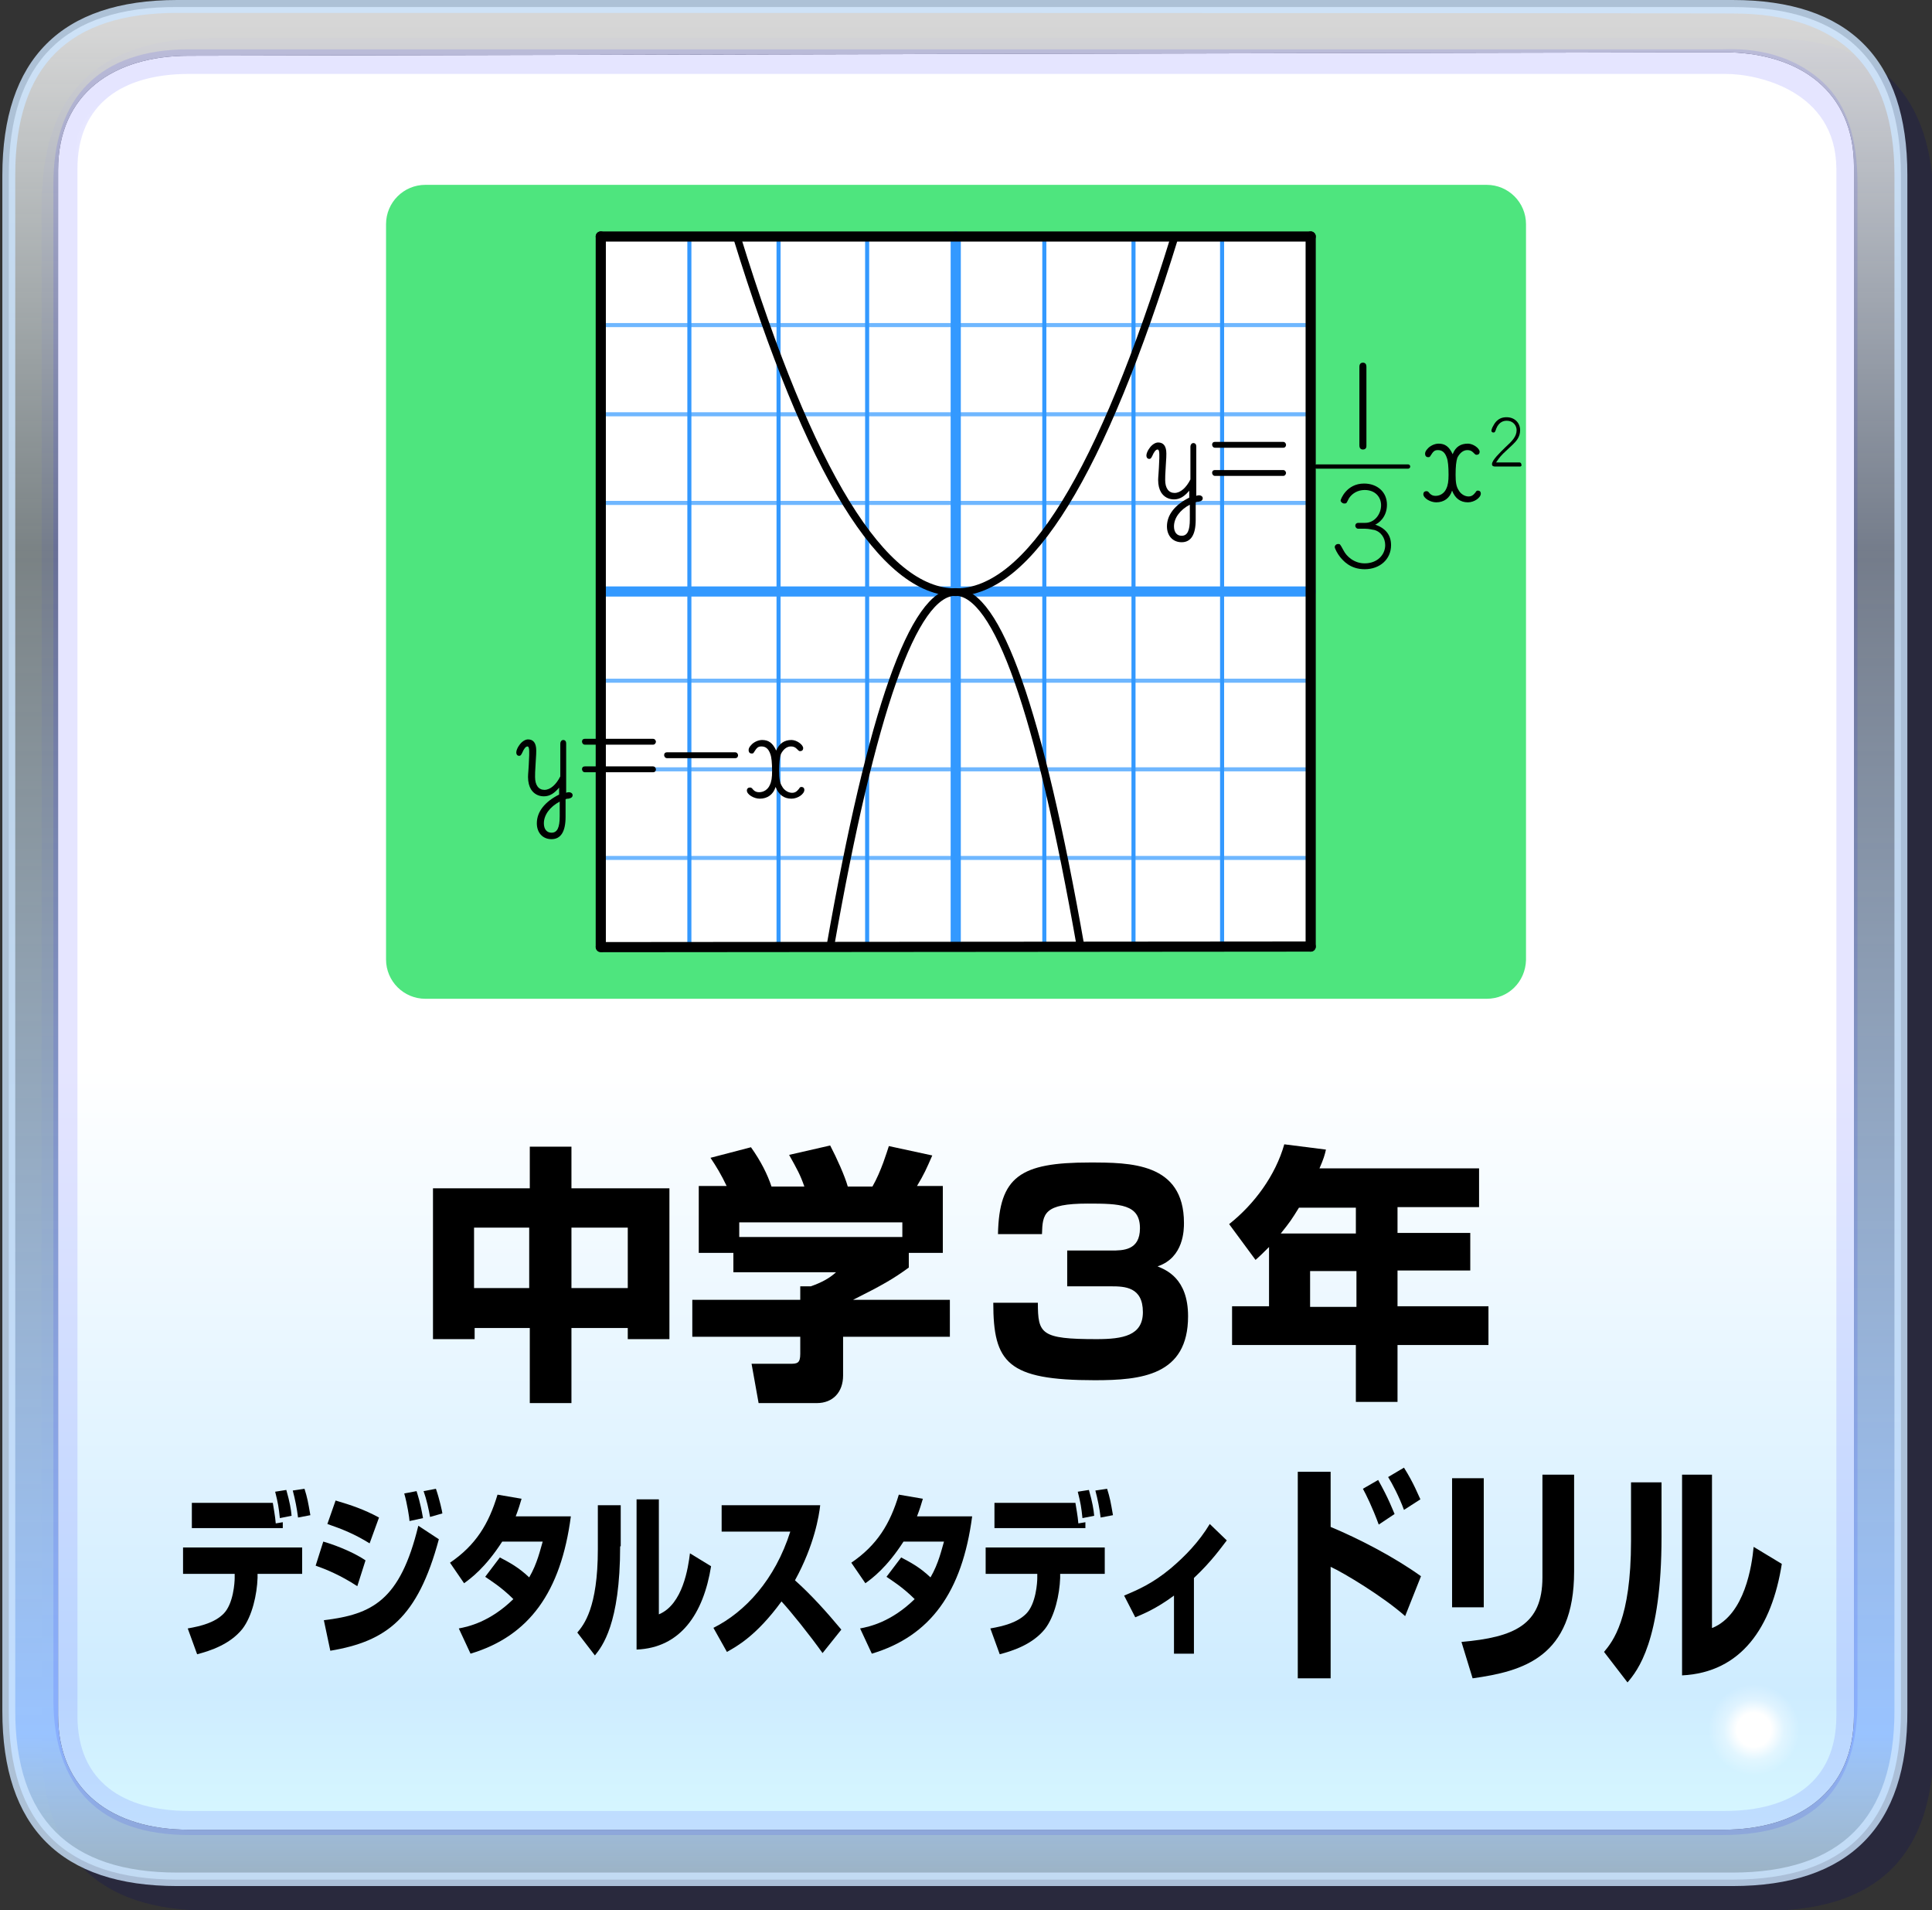 <?xml version="1.0" encoding="utf-8"?>
<!-- Generator: Adobe Illustrator 28.3.0, SVG Export Plug-In . SVG Version: 6.00 Build 0)  -->
<svg version="1.1" id="レイヤー_1" xmlns="http://www.w3.org/2000/svg" xmlns:xlink="http://www.w3.org/1999/xlink" x="0px"
	 y="0px" viewBox="0 0 329.3 325.5" style="enable-background:new 0 0 329.3 325.5;" xml:space="preserve">
<rect x="0" y="0" width="329.3" height="325.5" fill="#333333" stroke="none"/>
<style type="text/css">
	.st0{fill:#000066;fill-opacity:0.2;}
	.st1{fill:url(#SVGID_1_);}
	.st2{fill:url(#SVGID_00000055683204880175489580000012242926579374674853_);}
	.st3{opacity:0.102;fill:#0000FF;enable-background:new    ;}
	.st4{opacity:0.8;fill:#CCE4FF;enable-background:new    ;}
	.st5{fill:url(#SVGID_00000029756256958081277530000000243906129421280691_);}
	.st6{fill:url(#SVGID_00000176012064432685931840000015695038341841814711_);}
	.st7{fill:url(#SVGID_00000132781461345342894030000004137906540712783751_);}
	.st8{fill:#4EE57E;}
	.st9{fill:#FFFFFF;}
	.st10{fill:none;stroke:#3399FF;stroke-width:0.693;stroke-linecap:round;stroke-linejoin:round;}
	.st11{fill:none;stroke:#3399FF;stroke-width:0.693;stroke-linecap:round;stroke-linejoin:round;stroke-opacity:0.702;}
	.st12{fill:none;stroke:#3399FF;stroke-width:1.732;stroke-linecap:round;stroke-linejoin:round;}
	.st13{fill:none;stroke:#000000;stroke-width:1.299;stroke-miterlimit:10;}
	.st14{fill:none;stroke:#000000;stroke-width:1.299;stroke-miterlimit:10;}
	.st15{fill:none;stroke:#000000;stroke-width:1.732;stroke-linecap:round;stroke-linejoin:round;}
	.st16{fill:none;stroke:#000000;stroke-width:0.728;stroke-linecap:round;stroke-linejoin:round;stroke-miterlimit:10;}
</style>
<g>
	<path class="st0" d="M329.6,35.2c0-19.2-9.5-28.7-28.7-28.7H35.8C16.5,6.7,7.1,15.9,7.1,35.2v261.7c0,19.2,9.5,28.7,28.7,28.7
		h265.1c19.2,0,28.7-9.5,28.7-28.7V35.2z"/>
	
		<linearGradient id="SVGID_1_" gradientUnits="userSpaceOnUse" x1="704.462" y1="-1368.221" x2="704.462" y2="-1793.373" gradientTransform="matrix(0.793 0 0 -0.794 -396.151 -1093.934)">
		<stop  offset="3.500000e-02" style="stop-color:#FFFFFF;stop-opacity:0.8"/>
		<stop  offset="0.302" style="stop-color:#E5F9FF;stop-opacity:0.4"/>
		<stop  offset="0.898" style="stop-color:#99C3FF"/>
		<stop  offset="0.969" style="stop-color:#CCEDFF;stop-opacity:0.702"/>
	</linearGradient>
	<path class="st1" d="M324,29.9c0-19.2-9.5-28.7-28.7-28.7H30.2C11,1.1,1.5,10.6,1.5,29.9v261.7c0,19.2,9.5,28.7,28.7,28.7h265.1
		c19.2,0,28.7-9.5,28.7-28.7V29.9 M293.7,8.9c13.1,0,22.3,6.7,22.3,19.5v263.9c0,13.1-9.5,19.5-22.3,19.5H32.2
		c-13.1,0-22.3-6.7-22.3-19.5V29c0-13.1,9.5-19.5,22.3-19.5L293.7,8.9L293.7,8.9z"/>
	
		<linearGradient id="SVGID_00000145744962621713048220000017823983547802925976_" gradientUnits="userSpaceOnUse" x1="704.638" y1="-1379.57" x2="704.638" y2="-1782.151" gradientTransform="matrix(0.793 0 0 -0.794 -396.151 -1093.934)">
		<stop  offset="3.500000e-02" style="stop-color:#FFFFFF"/>
		<stop  offset="0.565" style="stop-color:#FFFFFF"/>
		<stop  offset="0.898" style="stop-color:#CEECFF"/>
		<stop  offset="0.969" style="stop-color:#D6F7FF"/>
	</linearGradient>
	<path style="fill:url(#SVGID_00000145744962621713048220000017823983547802925976_);" d="M293.7,8.9c13.1,0,22.3,6.7,22.3,19.5
		v263.9c0,13.1-9.5,19.5-22.3,19.5H32.2c-13.1,0-22.3-6.7-22.3-19.5V29c0-13.1,9.5-19.5,22.3-19.5L293.7,8.9L293.7,8.9z"/>
	<path class="st3" d="M293.7,312.7H32.2c-15.1,0-23.1-8.1-23.1-23.1v-258C9,16.5,17.1,8.4,32.2,8.4h261.5c7.5-0.3,13.1,2,17,5.6
		c4.2,3.9,5.9,9.8,5.9,17.3v258C316.8,304.9,309,312.7,293.7,312.7z M294.2,12.6c-0.3,0-0.6,0-0.6,0H32.2c-11.2,0-19,5-19,16.2
		v263.6c0,11.2,7.8,16.2,19,16.2h261.8c11.2,0,19-5,19-16.2V28.7C312.9,15.4,299.5,12.6,294.2,12.6z"/>
	<path class="st4" d="M295.3,321.4H30.2c-19.8,0-29.8-10-29.8-29.8V29.9C0.4,10.1,10.4,0,30.2,0h265.1c19.8,0,29.8,10,29.8,29.8
		v261.7C325.2,311.3,315.1,321.4,295.3,321.4z M30.2,2.2c-18.4,0-27.6,8.9-27.6,27.6v261.7c0,18.4,9.2,27.6,27.6,27.6h265.1
		c18.4,0,27.6-9.2,27.6-27.6V29.9c0-18.4-9.2-27.6-27.6-27.6C295.3,2.2,30.2,2.2,30.2,2.2z"/>
	
		<radialGradient id="SVGID_00000121991289692257393930000000057006116472093590_" cx="1178.065" cy="-2048.458" r="52.771" gradientTransform="matrix(0.707 0 0 -0.707 -533.939 -1153.483)" gradientUnits="userSpaceOnUse">
		<stop  offset="7.800000e-02" style="stop-color:#FFFFFF"/>
		<stop  offset="0.137" style="stop-color:#FFFFFF;stop-opacity:0.353"/>
		<stop  offset="0.208" style="stop-color:#FFFFFF;stop-opacity:0"/>
	</radialGradient>
	<path style="fill:url(#SVGID_00000121991289692257393930000000057006116472093590_);" d="M307,287.3c-2.2-2.2-4.7-3.3-8.1-3.3
		c-3.1,0-5.6,1.1-8.1,3.1c-2.2,2.5-3.1,5.3-3.1,8.1c0,3.1,1.1,5.6,3.1,8.1c2.2,2.2,4.7,3.3,8.1,3.1c3.1,0,5.6-1.1,8.1-3.1
		c2.2-2,3.1-4.7,3.1-8.1C310.1,291.8,309,289.6,307,287.3z"/>
	<g>
		<path d="M73.8,202.5h16.5v-7.1h7.1v7.1h16.7v25.7H107v-1.9h-9.6v12.8h-7.1v-12.8h-9.4v1.9h-7.1V202.5z M80.8,209.2v10.3h9.4v-10.3
			H80.8z M97.4,209.2v10.3h9.6v-10.3H97.4z"/>
		<path d="M123.9,202.2c-1-2.1-1.8-3.4-2.8-4.9l6.9-1.8c1.7,2.4,2.8,4.6,3.5,6.7h5.6c-0.7-2-1.2-2.9-2.6-5.4l7-1.6
			c1.1,2.1,2.5,5.2,3,7h4.2c1.5-2.6,2.5-6,2.8-6.9l7.4,1.6c-1,2.3-1.4,3.2-2.6,5.2h4.4v11.4h-5.8v2.5c-2.6,1.9-4.5,3-9.5,5.5h16.5
			v6.3h-18.2v6.6c0,2.8-1.7,4.7-4.5,4.7h-9.9l-1.2-6.7h6.6c1.2,0,1.7-0.1,1.7-1.7v-2.9H118v-6.3h18.4v-2.3h1.8
			c1.7-0.6,3.1-1.3,4.3-2.4H125v-3.3h-5.9v-11.4H123.9z M153.9,208.3H126v2.5h27.8V208.3z"/>
		<path d="M176.9,222c0,5.3,0.5,6.2,10,6.2c4.5,0,7.9-0.6,7.9-4.6c0-4.3-3.1-4.4-5.4-4.4h-7.5v-6.1h7.5c2,0,4.9,0,4.9-3.8
			c0-4.1-3.4-4.2-8.9-4.2c-7.5,0-7.7,1.7-7.8,5.2h-7.5c0.2-9.8,3.8-12.2,15.6-12.2c6.9,0,16.1,0,16.1,10.3c0,1.1,0,5.9-4.5,7.4
			c1.4,0.6,5.2,2,5.2,8.5c0,10.1-8,10.9-15.9,10.9c-14.9,0-17.3-3-17.3-13.2H176.9z"/>
		<path d="M216.4,212.4c-1.1,1.1-1.6,1.6-2.4,2.3l-4.5-6.1c4.3-3.4,7.9-8.3,9.4-13.6l7.1,0.9c-0.2,0.9-0.4,1.6-1.1,3.2h27.2v6.6
			h-13.9v4.4h12.4v6.4h-12.4v6.1h15.5v6.6h-15.5v9.7h-7.1v-9.7h-21.1v-6.6h6.3V212.4z M231.1,210.2v-4.4h-9.7
			c-1.3,2.1-1.5,2.4-3.1,4.4H231.1z M223.3,216.6v6.1h7.9v-6.1H223.3z"/>
		<path d="M51.5,263.7v4.5h-7.6l0,0.7c-0.1,2.8-0.9,6.5-2.6,8.7c-2.1,2.6-5.4,3.7-7.7,4.3l-1.6-4.4c2.3-0.4,4.6-1,6.1-2.5
			c1.7-1.7,1.9-5.4,1.9-6.1l0-0.7h-8.8v-4.5H51.5z M46.5,256.1c0.1,0.7,0.4,2.2,0.5,3.5l1.2-0.2v1H32.7v-4.3H46.5z M47.7,258.7
			c-0.2-1.9-0.3-2.5-0.8-4.5l1.9-0.3c0.6,2.1,0.8,3.3,0.9,4.4L47.7,258.7z M50.8,258.6c-0.2-1.6-0.5-3.1-0.9-4.6l2-0.3
			c0.5,1.6,0.6,2.2,1,4.5L50.8,258.6z"/>
		<path d="M60.9,270.3c-2.9-1.9-5.4-2.9-7.1-3.5l1.3-4.1c1.1,0.3,4.7,1.5,7.2,3.2L60.9,270.3z M55.2,276.1c8.2-1,13-3.3,16.1-16.1
			l3.5,2.3c-3.6,13.4-8.9,17.4-18.5,19L55.2,276.1z M63,263c-2.6-1.6-4.6-2.4-7.2-3.3l1.4-4c2.7,0.8,4.8,1.5,7.4,2.9L63,263z
			 M69.8,259.2c0-0.4-0.4-3-0.9-4.7l2.1-0.4c0.2,0.7,0.6,1.7,1.1,4.6L69.8,259.2z M73.3,258.5c-0.2-1.2-0.6-3-1.1-4.4l2.1-0.4
			c0.6,1.7,1.1,4,1.1,4.2L73.3,258.5z"/>
		<path d="M85.2,265.4c1.5,0.8,3.1,1.6,5,3.4c1.4-2.4,1.9-4.8,2.3-6.1h-6.9c-2.9,4.5-5.4,6.3-6.5,7.1l-2.4-3.5
			c4.4-3,6.6-6.6,8.1-11.6l4.1,0.7c-0.3,1-0.5,1.7-1,3h9.4c-1.7,12.9-7.1,20.4-17.1,23.4l-2-4.3c1.6-0.3,5.3-1.1,9.3-5
			c-2.1-2.1-4.1-3.3-4.8-3.8L85.2,265.4z"/>
		<path d="M105.7,263.5c0,13.3-3.1,17.1-4.3,18.6l-3-3.9c1.1-1.3,3.5-4.2,3.5-14.2v-7.5h3.9V263.5z M112.3,275.1
			c4.1-1.7,5-8,5.3-10.4l3.6,2.2c-1.3,8.1-5.2,13.9-12.7,14.2v-25.6h3.8V275.1z"/>
		<path d="M121.6,277.4c5.4-2.7,10.5-8.2,13.1-16.4H123v-4.5h16.8c-0.2,1.8-1,6.8-4.3,12.8c2.8,2.5,5.4,5.4,7.9,8.4l-3.2,4
			c-2.2-3.1-5.5-7.2-7-8.8c-4.3,5.9-7.7,7.7-9.3,8.6L121.6,277.4z"/>
		<path d="M153.6,265.4c1.5,0.8,3.1,1.6,5,3.4c1.4-2.4,1.9-4.8,2.3-6.1h-6.9c-2.9,4.5-5.4,6.3-6.5,7.1l-2.4-3.5
			c4.4-3,6.6-6.6,8.1-11.6l4.1,0.7c-0.3,1-0.5,1.7-1,3h9.4c-1.7,12.9-7.1,20.4-17.1,23.4l-2-4.3c1.6-0.3,5.3-1.1,9.3-5
			c-2.1-2.1-4.1-3.3-4.8-3.8L153.6,265.4z"/>
		<path d="M188.3,263.7v4.5h-7.6l0,0.7c-0.1,2.8-0.9,6.5-2.6,8.7c-2.1,2.6-5.4,3.7-7.7,4.3l-1.6-4.4c2.3-0.4,4.6-1,6.1-2.5
			c1.7-1.7,1.9-5.4,1.9-6.1l0-0.7h-8.8v-4.5H188.3z M183.3,256.1c0.1,0.7,0.4,2.2,0.5,3.5l1.2-0.2v1h-15.5v-4.3H183.3z M184.5,258.7
			c-0.2-1.9-0.3-2.5-0.8-4.5l1.9-0.3c0.6,2.1,0.8,3.3,0.9,4.4L184.5,258.7z M187.6,258.6c-0.2-1.6-0.5-3.1-0.9-4.6l2-0.3
			c0.5,1.6,0.6,2.2,1,4.5L187.6,258.6z"/>
		<path d="M203.7,281.8h-3.6v-9.9c-3.1,2.3-5.4,3.2-6.6,3.7l-1.9-3.7c2.4-1,4.9-2.1,7.9-4.6c2.5-2.1,4.9-4.6,6.7-7.6l2.9,2.8
			c-0.8,1-2.5,3.5-5.6,6.4V281.8z"/>
		<path d="M226.8,250.7v9.5c4.8,2,10.8,5.1,15.4,8.4l-2.7,6.8c-3.7-3.3-10.5-7.4-12.7-8.4v19h-5.6v-35.2H226.8z M235,259.8
			c-1.1-3-2.2-5.2-2.7-6.1l2.6-1.5c1.8,3.2,2.4,4.9,2.8,5.8L235,259.8z M239.3,257.3c-0.8-2.2-2-4.5-2.7-5.6l2.7-1.6
			c1.7,2.7,2.4,4.6,2.8,5.4L239.3,257.3z"/>
		<path d="M252.9,273.9h-5.4v-22h5.4V273.9z M268.3,267.8c0,14.6-8.7,17-17.3,18.2l-1.9-6.2c9-0.8,13.8-2.9,13.8-11v-17.5h5.4V267.8
			z"/>
		<path d="M283.2,261.9c0,17.8-4.1,22.8-5.8,24.8l-4-5.2c1.5-1.8,4.6-5.6,4.6-18.9v-10h5.2V261.9z M291.9,277.4
			c5.5-2.3,6.7-10.6,7-13.8l4.8,2.9c-1.7,10.8-6.9,18.5-17,19v-34.2h5.1V277.4z"/>
	</g>
	
		<radialGradient id="SVGID_00000155106247349734223860000005833713115041766540_" cx="-449.9" cy="-572.082" r="37.149" gradientTransform="matrix(1.257 0 0 -1.257 588.004 -693.602)" gradientUnits="userSpaceOnUse">
		<stop  offset="7.800000e-02" style="stop-color:#FFFFFF"/>
		<stop  offset="0.137" style="stop-color:#FFFFFF;stop-opacity:0.353"/>
		<stop  offset="0.208" style="stop-color:#FFFFFF;stop-opacity:0"/>
	</radialGradient>
	<path style="fill:url(#SVGID_00000155106247349734223860000005833713115041766540_);" d="M32.4,15.6c-2.8-2.8-6.1-3.9-10-3.9
		s-7.3,1.1-9.8,3.9s-4.2,6.1-4.2,10s1.4,7.3,4.2,10s6.1,4.2,10,4.2s7.3-1.4,10-4.2s4.2-5.9,4.2-10C36.6,21.8,35.2,18.4,32.4,15.6z"
		/>
	
		<radialGradient id="SVGID_00000076597656910713014160000017572508850461235870_" cx="1330.297" cy="-2015.938" r="40.05" gradientTransform="matrix(0.628 0 0 -0.629 -805.063 -1249.094)" gradientUnits="userSpaceOnUse">
		<stop  offset="7.800000e-02" style="stop-color:#FFFFFF"/>
		<stop  offset="0.137" style="stop-color:#FFFFFF;stop-opacity:0.353"/>
		<stop  offset="0.208" style="stop-color:#FFFFFF;stop-opacity:0"/>
	</radialGradient>
	<path style="fill:url(#SVGID_00000076597656910713014160000017572508850461235870_);" d="M36.3,12.6C35,11.2,33,10.3,31,10.3
		s-3.9,0.8-5.6,2.2c-1.7,1.7-2.2,3.3-2.2,5.6s0.6,3.9,2.2,5.3c1.7,1.7,3.3,2.2,5.3,2.2s3.9-0.6,5.3-2.2c1.7-1.4,2.2-3.3,2.2-5.3
		C38.6,16.2,37.7,14.2,36.3,12.6z"/>
	<path class="st8" d="M253.4,170.2H72.5c-3.7,0-6.7-3-6.7-6.7V38.2c0-3.7,3-6.7,6.7-6.7h180.9c3.7,0,6.7,3,6.7,6.7v125.4
		C260,167.3,257.1,170.2,253.4,170.2z"/>
	<rect x="103.1" y="41" class="st9" width="119.7" height="119.7"/>
	<path id="graphA_0_Layer2_0_1_STROKES_00000173861174421623354840000010333666029248336280_" class="st10" d="M215.9,161.3
		 M215.9,40.3 M193.2,40.3v121 M208.3,40.3v121 M200.7,161.3 M200.7,40.3 M185.6,161.3 M185.6,40.3 M170.5,161.3 M170.5,40.3
		 M125.1,161.3 M125.1,40.3 M178,40.3v121 M155.3,161.3 M155.3,40.3 M147.8,40.3v121 M132.7,40.3v121 M110,161.3 M110,40.3
		 M117.5,40.3v121 M140.1,161.3 M140.1,40.3"/>
	<path id="graphA_0_Layer2_1_1_STROKES_00000067958435605360295360000015241130475846124713_" class="st11" d="M102.4,153.8
		 M223.4,153.8 M223.4,146.2l-121,0 M102.4,138.7 M223.4,138.6 M223.4,131.1l-121,0 M102.4,78.1 M223.4,78 M223.4,55.4l-121,0
		 M102.4,47.9 M223.4,47.9 M223.4,70.6l-121,0 M223.4,85.7l-121,0 M102.4,93.3 M223.4,93.3 M223.4,116l-121,0 M102.4,63 M223.4,63
		 M102.4,108.4 M223.4,108.4 M102.4,123.5 M223.4,123.5"/>
	<path id="graphA_0_Layer1_0_1_STROKES_00000060729701170133255640000008382828683630865849_" class="st12" d="M102.4,100.8h121"/>
	<path id="graphA_0_Layer1_1_1_STROKES_00000023260544769536027440000009365415621295831430_" class="st12" d="M162.9,40.3v121"/>
	<path id="Layer5_22_MEMBER_1_1_STROKES_00000107581398550008193100000016613352046449670322_" class="st13" d="M125.6,40.4
		c24.9,80.7,49.7,80.7,74.6,0"/>
	<path id="Layer5_22_MEMBER_2_1_STROKES_00000145765151066257688800000000978325148797831102_" class="st14" d="M184.2,161.4
		c-14.2-80.7-28.5-80.7-42.7,0"/>
	<line class="st15" x1="223.4" y1="40.3" x2="223.4" y2="161.3"/>
	<line class="st15" x1="102.4" y1="40.3" x2="102.4" y2="161.3"/>
	<line class="st15" x1="223.4" y1="161.3" x2="102.4" y2="161.4"/>
	<line class="st15" x1="223.4" y1="40.3" x2="102.4" y2="40.3"/>
	<path d="M95.4,134.1c-0.9,1.1-1.7,1.6-2.7,1.6c-0.9,0-1.7-0.4-2.2-1.2c-0.3-0.5-0.5-1.2-0.5-2.1c0-0.6,0.1-1,0.2-3.7l0-0.7
		c0-0.5-0.1-0.8-0.3-0.8c-0.3,0-0.6,0.4-0.9,1.1c-0.2,0.4-0.3,0.5-0.5,0.5c-0.3,0-0.5-0.2-0.5-0.6c0-0.3,0.2-0.8,0.5-1.2
		c0.4-0.6,1-1,1.5-1c0.9,0,1.4,0.6,1.4,1.9c0,0.4,0,0.6-0.1,2.1c-0.1,1.5-0.1,1.9-0.1,2.4c0,1.4,0.6,2.2,1.6,2.2c1,0,2-0.9,2.7-2.3
		v-5.6c0-0.3,0.2-0.6,0.5-0.6c0.3,0,0.5,0.2,0.5,0.6v8.4c0.2-0.1,0.4-0.1,0.5-0.1c0.3,0,0.6,0.2,0.6,0.5c0,0.3-0.2,0.5-0.7,0.6
		c-0.2,0-0.3,0-0.5,0.1v3c0,2.5-0.8,3.8-2.4,3.8c-1.5,0-2.5-1.1-2.5-2.7c0-2,1.4-3.7,3.8-4.9V134.1z M95.4,136.6
		c-1.7,0.9-2.7,2.3-2.7,3.7c0,1,0.5,1.6,1.3,1.6c1,0,1.4-0.9,1.4-2.8V136.6z"/>
	<path d="M111.3,126.9H99.7c-0.4,0-0.5-0.4-0.5-0.5c0-0.1,0-0.5,0.5-0.5h11.6c0.4,0,0.5,0.4,0.5,0.5
		C111.8,126.5,111.7,126.9,111.3,126.9z M111.3,131.6H99.7c-0.4,0-0.5-0.4-0.5-0.5c0-0.1,0-0.5,0.5-0.5h11.6c0.4,0,0.5,0.4,0.5,0.5
		C111.8,131.3,111.7,131.6,111.3,131.6z"/>
	<path d="M125.3,129.2h-11.6c-0.4,0-0.5-0.4-0.5-0.5c0-0.1,0-0.5,0.5-0.5h11.6c0.4,0,0.5,0.4,0.5,0.5
		C125.8,128.9,125.7,129.2,125.3,129.2z"/>
	<path d="M134.9,126.1c0.9,0,2,0.8,2,1.4c0,0.3-0.2,0.5-0.5,0.5c-0.2,0-0.2,0-0.6-0.4c-0.3-0.3-0.6-0.4-1-0.4
		c-0.7,0-1.3,0.5-1.7,1.3c-0.2,0.6-0.3,1.5-0.3,2.9c0,1.2,0.1,2,0.5,2.6c0.3,0.6,1,1.1,1.7,1.1c0.5,0,0.8-0.2,1.2-0.7
		c0.1-0.2,0.2-0.3,0.4-0.3c0.3,0,0.5,0.2,0.5,0.5c0,0.7-1.1,1.5-2.2,1.5c-1.3,0-2.2-0.7-2.7-2c-0.4,1.3-1.4,2-2.7,2
		c-1,0-2.2-0.7-2.2-1.4c0-0.3,0.2-0.5,0.5-0.5c0.2,0,0.3,0,0.6,0.4c0.3,0.3,0.6,0.4,1,0.4c0.8,0,1.5-0.5,1.8-1.2
		c0.3-0.6,0.4-1.3,0.4-2.4c0-1.4-0.1-2.4-0.3-2.9c-0.3-0.9-0.8-1.3-1.5-1.3c-0.6,0-0.8,0.2-1.3,1c-0.1,0.2-0.2,0.2-0.4,0.2
		c-0.3,0-0.5-0.2-0.5-0.6c0-0.2,0.1-0.5,0.4-0.8c0.4-0.5,1.2-0.9,1.9-0.9c1.1,0,1.8,0.5,2.4,1.8
		C132.8,126.7,133.7,126.1,134.9,126.1z"/>
	<path d="M202.8,83.5c-0.9,1.1-1.7,1.6-2.7,1.6c-0.9,0-1.7-0.4-2.2-1.2c-0.3-0.5-0.5-1.2-0.5-2.1c0-0.6,0.1-1,0.2-3.7l0-0.7
		c0-0.5-0.1-0.8-0.3-0.8c-0.3,0-0.6,0.4-0.9,1.1c-0.2,0.4-0.3,0.5-0.5,0.5c-0.3,0-0.5-0.2-0.5-0.6c0-0.3,0.2-0.8,0.5-1.2
		c0.4-0.6,1-1,1.5-1c0.9,0,1.4,0.6,1.4,1.9c0,0.4,0,0.6-0.1,2.1c-0.1,1.5-0.1,1.9-0.1,2.4c0,1.4,0.6,2.2,1.6,2.2c1,0,2-0.9,2.7-2.3
		v-5.6c0-0.3,0.2-0.6,0.5-0.6c0.3,0,0.5,0.2,0.5,0.6v8.4c0.2-0.1,0.4-0.1,0.5-0.1c0.3,0,0.6,0.2,0.6,0.5c0,0.3-0.2,0.5-0.7,0.6
		c-0.2,0-0.3,0-0.5,0.1v3c0,2.5-0.8,3.8-2.4,3.8c-1.5,0-2.5-1.1-2.5-2.7c0-2,1.4-3.7,3.8-4.9V83.5z M202.8,86
		c-1.7,0.9-2.7,2.3-2.7,3.7c0,1,0.5,1.6,1.3,1.6c1,0,1.4-0.9,1.4-2.8V86z"/>
	<path d="M218.7,76.3h-11.6c-0.4,0-0.5-0.4-0.5-0.5c0-0.1,0-0.5,0.5-0.5h11.6c0.4,0,0.5,0.4,0.5,0.5C219.2,76,219.1,76.3,218.7,76.3
		z M218.7,81.1h-11.6c-0.4,0-0.5-0.4-0.5-0.5c0-0.1,0-0.5,0.5-0.5h11.6c0.4,0,0.5,0.4,0.5,0.5C219.2,80.7,219.1,81.1,218.7,81.1z"/>
	<path d="M250.2,75.6c0.9,0,2,0.8,2,1.4c0,0.3-0.2,0.5-0.5,0.5c-0.2,0-0.2,0-0.6-0.4c-0.3-0.3-0.6-0.4-1-0.4c-0.7,0-1.3,0.5-1.7,1.3
		c-0.2,0.6-0.3,1.5-0.3,2.9c0,1.2,0.1,2,0.5,2.6c0.3,0.6,1,1.1,1.7,1.1c0.5,0,0.8-0.2,1.2-0.7c0.1-0.2,0.2-0.3,0.4-0.3
		c0.3,0,0.5,0.2,0.5,0.5c0,0.7-1.1,1.5-2.2,1.5c-1.3,0-2.2-0.7-2.7-2c-0.4,1.3-1.4,2-2.7,2c-1,0-2.2-0.7-2.2-1.4
		c0-0.3,0.2-0.5,0.5-0.5c0.2,0,0.3,0,0.6,0.4c0.3,0.3,0.6,0.4,1,0.4c0.8,0,1.5-0.5,1.8-1.2c0.3-0.6,0.4-1.3,0.4-2.4
		c0-1.4-0.1-2.4-0.3-2.9c-0.3-0.9-0.8-1.3-1.5-1.3c-0.6,0-0.8,0.2-1.3,1c-0.1,0.2-0.2,0.2-0.4,0.2c-0.3,0-0.5-0.2-0.5-0.6
		c0-0.2,0.1-0.5,0.4-0.8c0.4-0.5,1.2-0.9,1.9-0.9c1.1,0,1.8,0.5,2.4,1.8C248.1,76.1,249,75.6,250.2,75.6z"/>
	<path d="M259.1,79.5h-4.2c-0.2,0-0.6,0-0.6-0.4c0-0.7,1.4-2,2.3-2.9c1.1-1,1.9-1.8,1.9-2.9c0-0.7-0.5-1.6-1.7-1.6
		c-0.4,0-1.3,0.1-1.8,1.4c0,0.1-0.2,0.5-0.2,0.5c-0.1,0.1-0.1,0.1-0.3,0.1c-0.2,0-0.3-0.2-0.3-0.3c0-0.1,0.1-0.5,0.3-0.8
		c0.7-1.4,1.7-1.5,2.3-1.5c1.4,0,2.3,1,2.3,2.2c0,1.2-0.7,1.9-1.2,2.4c-0.3,0.3-1.5,1.4-1.7,1.6c-0.7,0.7-0.9,1.1-1.2,1.5h4
		c0.2,0,0.3,0.2,0.3,0.3C259.4,79.3,259.3,79.5,259.1,79.5z"/>
	<path d="M232.3,76.6c-0.5,0-0.6-0.4-0.6-0.7V62.5c0-0.1,0-0.7,0.6-0.7c0.5,0,0.6,0.4,0.6,0.7V76C232.9,76.1,232.9,76.6,232.3,76.6z
		"/>
	<path d="M232.6,97c-2.5,0-3.7-1.5-4.2-2.1c-0.4-0.5-0.9-1.4-0.9-1.7c0-0.2,0.2-0.5,0.6-0.5c0.3,0,0.3,0,0.9,1.1
		c0.5,1,1.8,2.2,3.6,2.2c2.2,0,3.5-1.5,3.5-3.1c0-1.2-0.7-2.3-1.9-2.6c-0.2,0-0.8-0.2-1.5-0.2h-1.2c-0.3,0-0.5-0.3-0.5-0.5
		c0-0.3,0.2-0.5,0.5-0.5h1.2c1.6,0,2.7-1.5,2.7-3c0-1.4-1-2.6-2.8-2.6c-1.2,0-2.1,0.6-2.6,1.3c-0.1,0.1-0.4,0.8-0.5,0.9
		c-0.1,0.1-0.2,0.1-0.4,0.1c-0.3,0-0.6-0.3-0.6-0.5c0-0.2,1-2.9,4-2.9c2.2,0,3.9,1.4,3.9,3.6c0,2.2-1.5,3.2-2,3.4
		c1.7,0.6,2.7,1.7,2.7,3.5C237.1,95.3,235.2,97,232.6,97z"/>
	<line class="st16" x1="224.4" y1="79.5" x2="240" y2="79.5"/>
</g>
</svg>
